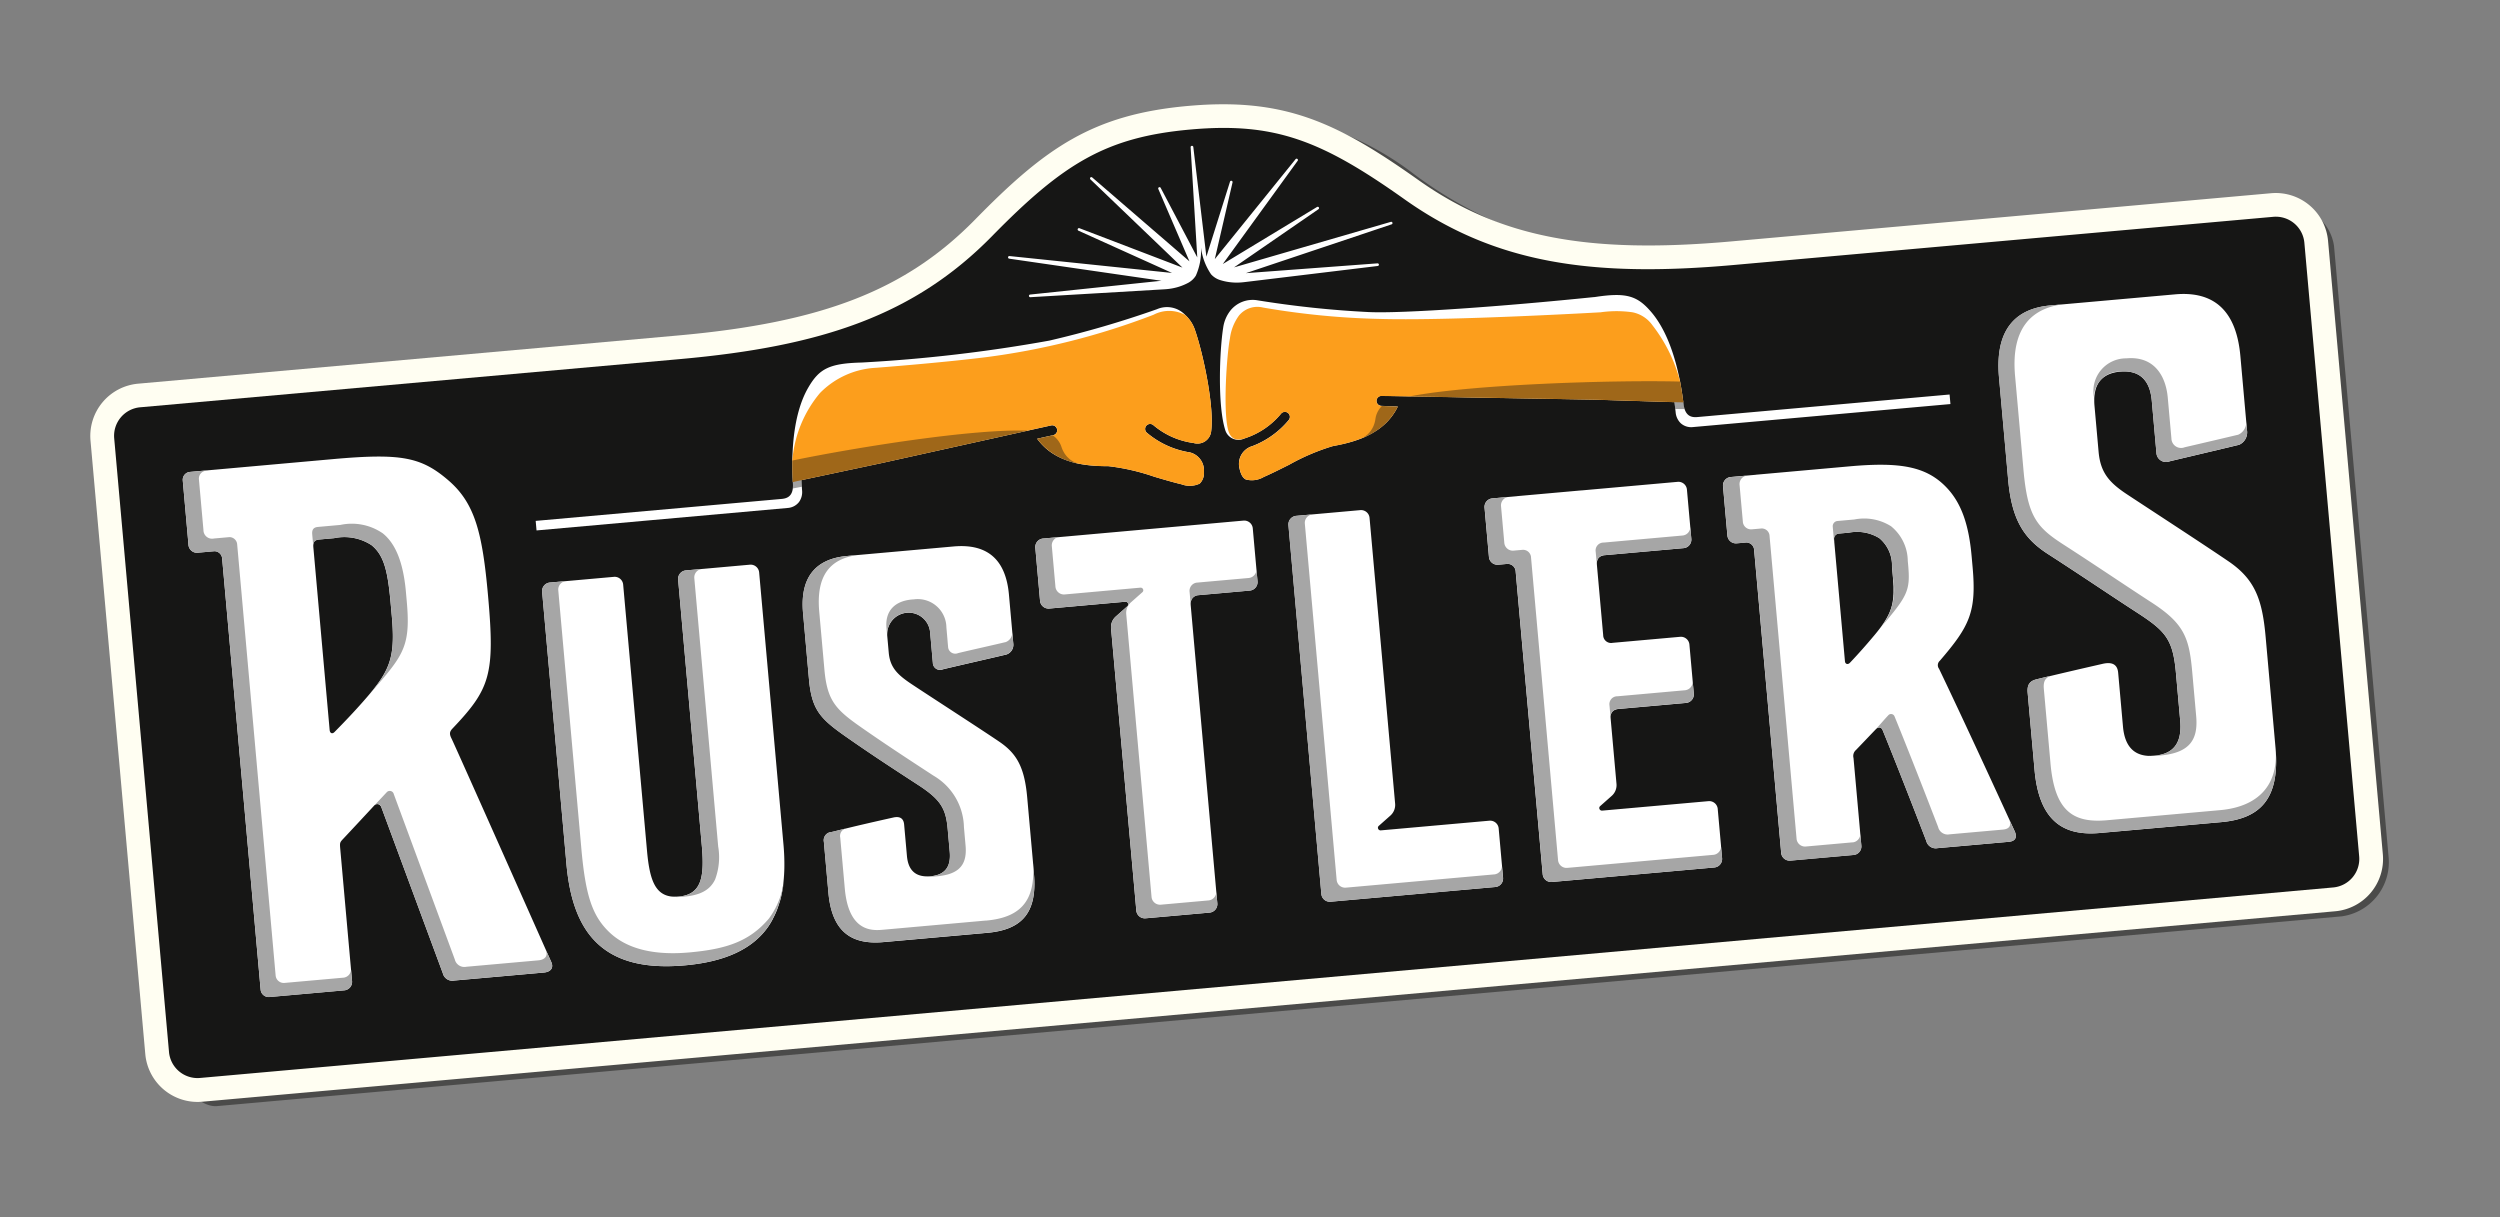 <svg xmlns="http://www.w3.org/2000/svg" width="202.302" height="98.517" viewBox="0 0 202.302 98.517">
  <rect x="0" y="0" width="202.302" height="98.517" fill="#808080" stroke="none"/>
  <g id="Group_122" data-name="Group 122" transform="translate(-80.572 -109.887)">
    <path id="Path_291" data-name="Path 291" d="M267.36,127.317l-46.916,3.959a33.648,33.648,0,0,1-23.6-6.8,24.567,24.567,0,0,0-32.461,2.74,33.65,33.65,0,0,1-22.13,10.659l-46.916,3.96a3.759,3.759,0,0,0-3.618,3.867l4.254,50.414a3.363,3.363,0,0,0,1.359,2.4c.8.605,1.882,1.682,2.928,1.593l171.95-15.357a4.421,4.421,0,0,0,3.782-4.8l-4.415-49.432A3.759,3.759,0,0,0,267.36,127.317Z" transform="translate(-2.133 -0.715)" fill="#161615" opacity="0.5" style="mix-blend-mode: multiply;isolation: isolate"/>
    <g id="Group_121" data-name="Group 121" transform="translate(87.874 118.317)">
      <path id="Path_292" data-name="Path 292" d="M96.93,199.04a4.249,4.249,0,0,1-4.6-3.85l-4.435-49.655a4.249,4.249,0,0,1,3.85-4.6l43.683-3.9c11.714-1.046,18.46-3.679,24.059-9.39,5.682-5.8,9.521-8.5,17.246-9.187s11.98,1.29,18.6,5.986c6.523,4.629,13.628,6.025,25.343,4.978l43.683-3.9a4.249,4.249,0,0,1,4.6,3.85l4.435,49.655a4.248,4.248,0,0,1-3.85,4.6Z" transform="translate(-87.874 -118.317)" fill="#fffef2"/>
      <path id="Path_293" data-name="Path 293" d="M266.943,129.845l-43.683,3.9c-11.511,1.028-19.331-.149-26.628-5.326-6.709-4.76-10.492-6.247-17.314-5.638s-10.282,2.743-16.042,8.617c-6.264,6.389-13.752,8.932-25.263,9.96l-43.683,3.9a2.318,2.318,0,0,0-2.1,2.515l4.435,49.656a2.318,2.318,0,0,0,2.516,2.1l172.614-15.416a2.318,2.318,0,0,0,2.1-2.516l-4.435-49.655A2.319,2.319,0,0,0,266.943,129.845Z" transform="translate(-90.291 -120.73)" fill="#161615"/>
      <path id="Path_294" data-name="Path 294" d="M173.64,184.834c.3,3.377-1.205,4.542-3.8,4.774l-.648.058-.538.048-.323.029-6.864.613c-2.533.226-4.171-.774-4.458-3.991-.331-3.7-.332-3.722-.367-4.113a.664.664,0,0,1,.611-.8l.127-.03.043-.01.094-.023c.73-.176,1.076-.295,4.74-1.116.621-.139.839.158.876.566l.228,2.555c.1,1.092.633,1.573,1.447,1.636.051,0,.1.005.158.006a2.753,2.753,0,0,0,.294-.008c1.1-.1,1.683-.678,1.566-1.978-.034-.385-.1-1.1-.167-1.872-.147-1.643-.572-2.36-2.382-3.538s-3.763-2.446-5.837-3.9-2.783-2.154-3.008-4.682l-.477-5.335c-.29-3.253,1.382-4.419,3.572-4.614l.642-.058,7.964-.712c2.829-.252,4.237,1.151,4.482,3.9.274,3.065.307,3.444.356,3.984a.826.826,0,0,1-.556.86c-1.02.246-4.03.929-5.146,1.2a.582.582,0,0,1-.81-.518c-.044-.495-.131-1.468-.219-2.458a1.742,1.742,0,1,0-3.47.309s.093,1.04.118,1.32c.109,1.219.734,1.8,1.863,2.552,1.388.923,5.679,3.695,7.08,4.649s2.041,2.043,2.26,4.5c0,0,.29,3.247.466,5.212v0c.026.289.049.55.069.77Zm16.971-28.589L174.364,157.7a.691.691,0,0,0-.614.761l.38,4.263a.693.693,0,0,0,.74.641l6.159-.553a.213.213,0,0,1,.221.126.2.2,0,0,1-.055.243l-.924.819a1.157,1.157,0,0,0-.395.964l2.046,22.851a.692.692,0,0,0,.761.614l5.155-.46a.692.692,0,0,0,.64-.74s-2.118-23.715-2.16-24.18c0-.017,0-.033,0-.051h0a.742.742,0,0,1,.087-.38l0-.005a.647.647,0,0,1,.066-.1l.016-.016a.652.652,0,0,1,.073-.071c.011-.009.024-.016.035-.023a.507.507,0,0,1,.071-.046.639.639,0,0,1,.065-.027.622.622,0,0,1,.059-.023.736.736,0,0,1,.141-.026l4.182-.374a.691.691,0,0,0,.614-.761l-.381-4.264A.692.692,0,0,0,190.612,156.246Zm-56.038,35.708c.23.491-.049.818-.589.866l-7.249.646a.791.791,0,0,1-.93-.587s-4.844-13.082-4.974-13.432a.475.475,0,0,0-.042-.085.324.324,0,0,0-.021-.028.392.392,0,0,0-.033-.042.342.342,0,0,0-.03-.027c-.011-.009-.022-.018-.033-.026a.3.3,0,0,0-.038-.021l-.031-.014a.276.276,0,0,0-.046-.012l-.028,0a.3.3,0,0,0-.053,0l-.022,0a.317.317,0,0,0-.059.016l-.015.007a.328.328,0,0,0-.064.035h0a.462.462,0,0,0-.07.061c-.2.222-2.273,2.445-2.494,2.677-.281.3-.294.317-.248.831s.955,10.691.955,10.691a.692.692,0,0,1-.637.748l-6.05.54a.659.659,0,0,1-.713-.6l-3.115-34.9a.631.631,0,0,0-.625-.575l-1.251.112a.7.7,0,0,1-.851-.691L104.76,153a.64.64,0,0,1,.579-.693h0l1.5-.134h0l10.05-.9c5.532-.494,7.159-.179,9.359,1.711,2.166,1.86,2.762,4.268,3.215,9.341.571,6.386.173,7.536-2.878,10.749-.234.247-.268.433-.078.806C126.774,174.405,134.574,191.954,134.574,191.954Zm-14.612-21.771c1.679-2.009,1.985-3.167,1.709-6.259-.012-.139-.1-1.118-.113-1.253-.227-2.377-.526-3.63-1.525-4.438a4.013,4.013,0,0,0-3.025-.564l-1.217.109a.74.74,0,0,0-.226.052c-.185.079-.259.245-.242.5,0,.009,0,.015,0,.024.016.184,1.088,12.2,1.323,14.834.025.285.223.342.392.169C117.951,172.432,119.033,171.294,119.962,170.183Zm90.544,10.347-8.793.784a.212.212,0,0,1-.22-.125.2.2,0,0,1,.055-.243l.924-.819a1.158,1.158,0,0,0,.395-.965l-2.072-23.147a.691.691,0,0,0-.761-.614l-5.158.461a.7.7,0,0,0-.644.74l2.665,29.846a.688.688,0,0,0,.735.64l13.354-1.192a.692.692,0,0,0,.614-.761l-.354-3.964A.692.692,0,0,0,210.506,180.53Zm42.491.855c.23.491.059.808-.481.856l-5.741.511a.791.791,0,0,1-.93-.587s-2.043-5.33-3.543-8.994a.306.306,0,0,0-.037-.063l-.014-.016a.339.339,0,0,0-.04-.039l-.021-.016a.291.291,0,0,0-.052-.028l-.021-.009a.264.264,0,0,0-.084-.014.382.382,0,0,0-.189.076.462.462,0,0,0-.057.048c-.673.7-1.2,1.258-1.629,1.7a.64.64,0,0,0-.2.646c.024.274.4,4.439.559,6.252.032.356.055.622.067.749v.017l.006.067a.692.692,0,0,1-.614.761l-5.139.459a.689.689,0,0,1-.735-.641l-2.186-24.481a.631.631,0,0,0-.715-.615l-.709.063a.692.692,0,0,1-.74-.64l-.354-3.965a.692.692,0,0,1,.614-.761l2.032-.181c.012,0,.024-.006.036-.007l7.565-.676c4.092-.365,6.209,0,7.847,1.718,1.253,1.316,1.808,3.134,2.024,5.549.017.192.061.684.079.88.324,3.63-.234,4.775-2.654,7.588a.479.479,0,0,0-.06.648C249.32,173.328,253,181.385,253,181.385Zm-10.77-16.6.049-.07c.047-.067.094-.133.137-.2.021-.032.041-.063.061-.094q.054-.083.1-.164l.059-.1c.029-.051.058-.1.084-.153.018-.034.035-.067.052-.1.025-.05.049-.1.071-.15.015-.032.029-.065.043-.1.023-.053.043-.106.063-.16.011-.028.022-.057.032-.085.024-.071.046-.143.066-.215l.01-.032c.022-.083.041-.167.058-.252.005-.028.009-.057.014-.086.01-.059.02-.117.027-.177,0-.035.008-.07.012-.106.006-.056.011-.112.016-.17,0-.039,0-.078.007-.117,0-.058.005-.116.007-.176,0-.04,0-.081,0-.123,0-.063,0-.128,0-.194,0-.04,0-.08,0-.121,0-.075-.006-.153-.01-.231,0-.035,0-.07-.005-.106-.007-.117-.015-.236-.025-.362,0-.061-.08-.9-.085-.963a2.87,2.87,0,0,0-1.022-2.308,3.438,3.438,0,0,0-2.466-.446l-.808.072a.424.424,0,0,0-.392.458c.03.333.451,5.04.884,9.878.02.22.227.3.4.122.73-.768,1.332-1.458,1.811-2.027C241.77,165.383,242.018,165.072,242.227,164.783Zm27.461,15.866-9.815.877c-2.97.265-4.9-1.018-5.264-5.1-.419-4.7-.51-5.71-.558-6.246-.058-.649.171-.952.7-1.085.328-.082.683-.169,1.057-.259l.02,0,.119-.029h0c1.126-.27,2.475-.583,4.171-.971.77-.176,1.2.048,1.257.725l.389,4.351c.143,1.605.892,2.3,2.025,2.37.065,0,.133,0,.2,0h.062c.087,0,.176-.006.267-.015,1.472-.131,2.245-.959,2.077-2.824-.05-.553-.253-2.829-.347-3.886-.246-2.758-.859-3.386-3.213-4.912-2.134-1.382-4.471-2.973-7.142-4.695-1.969-1.268-2.931-2.789-3.218-6.015,0,0-.448-5.017-.739-8.273-.368-4.13,1.582-5.595,4.149-5.824l1.112-.1h0l8.976-.8c3.315-.3,4.978,1.5,5.29,4.98l.464,5.192h0l.016.177c.024.272.043.485.059.659a1.1,1.1,0,0,1-.638,1.165c-1.2.291-4.117.979-5.611,1.335a.783.783,0,0,1-1.083-.709c-.061-.677-.247-2.771-.374-4.193-.158-1.764-1.08-2.48-2.553-2.354a3.616,3.616,0,0,0-.45.069l-.038.008a2.632,2.632,0,0,0-.38.12l-.047.018a2,2,0,0,0-.323.173l-.042.027a1.771,1.771,0,0,0-.27.231l-.03.032a1.748,1.748,0,0,0-.217.3l-.016.028a2.064,2.064,0,0,0-.162.376l0,.008a3.189,3.189,0,0,0-.128,1.009h0c0,.119.008.242.019.371l.333,3.723c.149,1.666.846,2.48,2.309,3.444,2.086,1.376,6.078,3.969,8.2,5.413,2.152,1.465,2.737,3.092,3.007,6.115,0,0,.629,7.037.8,8.974C274.492,178.913,272.735,180.377,269.688,180.65Zm-5.9-5.373.037,0ZM152.738,188.007c.037-.085.074-.172.108-.26.049-.125.092-.255.134-.387.032-.1.066-.194.1-.3q.084-.3.149-.625c.031-.152.054-.311.078-.47.013-.087.027-.173.038-.262.022-.17.039-.344.053-.521.006-.078.011-.159.016-.239.012-.192.022-.386.026-.587v0a17.364,17.364,0,0,0-.068-1.865L151.4,160.43a.692.692,0,0,0-.761-.615l-5.155.461a.692.692,0,0,0-.64.74l1.918,21.544c.223,2.5-.008,3.944-1.868,4.111a2.777,2.777,0,0,1-.62-.008h0c-1.354-.18-1.752-1.512-1.948-3.706l-1.93-21.544a.692.692,0,0,0-.761-.614l-3.887.347h0l-1.269.113a.692.692,0,0,0-.64.74l1.972,22.066c.262,2.926,1.06,5,2.429,6.328,1.572,1.529,3.915,2.131,7.149,1.843s5.434-1.3,6.71-3.08a5.942,5.942,0,0,0,.346-.551c.037-.065.07-.133.1-.2C152.616,188.275,152.679,188.143,152.738,188.007Zm76.5-5.428-.267-2.991a.692.692,0,0,0-.74-.64l-8.606.767a.212.212,0,0,1-.22-.125.2.2,0,0,1,.055-.243l.924-.819a1.156,1.156,0,0,0,.395-.964s-.211-2.352-.479-5.346c0-.009,0-.017,0-.026a.629.629,0,0,1,.247-.575l.008,0a.648.648,0,0,1,.105-.059c.012,0,.025-.008.037-.012a.773.773,0,0,1,.1-.031,1.02,1.02,0,0,1,.155-.025l5.466-.489a.693.693,0,0,0,.615-.761l-.353-3.951a.692.692,0,0,0-.74-.64l-5.467.488a.639.639,0,0,1-.772-.624c-.268-2.991-.486-5.433-.51-5.7,0-.01,0-.019,0-.029h0a.756.756,0,0,1,.075-.412l0-.006a.566.566,0,0,1,.067-.1l.017-.015a.565.565,0,0,1,.076-.069c.012-.009.027-.016.041-.023a.628.628,0,0,1,.074-.042c.026-.011.055-.019.082-.028s.035-.013.054-.018a1.128,1.128,0,0,1,.159-.026l6.383-.57a.692.692,0,0,0,.614-.761l-.087-.975h0l-.267-2.99a.692.692,0,0,0-.74-.64l-7.761.693c-.012,0-.024,0-.037,0l-5.158.461c-.013,0-.024,0-.037.007l-2.032.182a.691.691,0,0,0-.614.761l.354,3.964a.692.692,0,0,0,.74.64l.71-.063a.649.649,0,0,1,.716.639l2.184,24.457a.688.688,0,0,0,.735.641l13.167-1.176a.691.691,0,0,0,.614-.761l-.087-.974Zm-42.922-56.547.539,8.919-2.961-5.631a.107.107,0,0,0-.193.092l2.521,5.856-7.872-6.793a.107.107,0,0,0-.144.158l7.449,7.14-8.332-3.186a.107.107,0,0,0-.082.2l7.568,3.418-13.159-1.367a.107.107,0,0,0-.026.211l12.328,1.79-10.62,1.115a.107.107,0,0,0,.017.214l10.706-.63c.172-.01.344-.02.515-.043a4.434,4.434,0,0,0,1.553-.491,1.645,1.645,0,0,0,.615-.579,4.927,4.927,0,0,0,.416-2.285,4.929,4.929,0,0,0,.816,2.174,1.64,1.64,0,0,0,.708.46,4.432,4.432,0,0,0,1.616.207c.172-.008.344-.029.515-.05l10.647-1.288a.107.107,0,0,0-.021-.213l-10.649.794,11.812-3.957a.107.107,0,0,0-.063-.2l-12.706,3.689,6.838-4.712a.107.107,0,0,0-.116-.179l-7.631,4.619,6.058-8.353a.107.107,0,0,0-.17-.13l-6.536,8.086,1.437-6.211a.107.107,0,0,0-.206-.057l-1.911,6.069-1.058-8.872a.11.11,0,0,0-.219.02Z" transform="translate(-97.272 -122.549)" fill="#fff"/>
    </g>
    <path id="Path_295" data-name="Path 295" d="M195.551,158.614a122.9,122.9,0,0,0,15.182-1.773,81.025,81.025,0,0,0,8.715-2.542,2.028,2.028,0,0,1,2.3.475,2.89,2.89,0,0,1,.789,1.238c.644,1.856,1.565,6.141,1.3,8.162a1.113,1.113,0,0,1-1.428.95,6.335,6.335,0,0,1-3.248-1.442.4.4,0,1,0-.528.612,7.089,7.089,0,0,0,3.274,1.556l0,0a1.5,1.5,0,0,1,1.342,1.614,1.182,1.182,0,0,1-.338.944,1.877,1.877,0,0,1-1.469.059c-.661-.156-1.444-.387-2.2-.611a17.543,17.543,0,0,0-3.726-.857l-.156,0c-1.337-.023-4.041-.073-5.6-2.219l1.3-.29a.4.4,0,1,0-.175-.788l-13.777,3.058-6.423,1.365h0c.012.268.028.537.047.811a1.382,1.382,0,0,1-.243.961,1.261,1.261,0,0,1-.882.481L169.246,172.2l-.069-.773,19.908-1.777c.529-.047.958-.291.908-1.234s-.317-5.1,1.245-7.781C192.12,159.118,192.935,158.678,195.551,158.614Zm59.3-5.3c-7.378.758-15.532,1.346-18.277,1.215a81.546,81.546,0,0,1-9.027-.957,2.3,2.3,0,0,0-2.182.875,2.893,2.893,0,0,0-.557,1.358c-.3,1.941-.452,6.321.166,8.263a1.113,1.113,0,0,0,1.573.681,6.334,6.334,0,0,0,2.941-1.994.4.4,0,0,1,.627.509,7.089,7.089,0,0,1-2.946,2.113l0,0a1.5,1.5,0,0,0-1.035,1.826c.106.473.265.75.5.869a1.879,1.879,0,0,0,1.456-.2c.623-.271,1.353-.638,2.059-.992a17.494,17.494,0,0,1,3.515-1.5l.153-.031c1.312-.259,3.964-.787,5.121-3.177l-1.333-.054a.4.4,0,0,1,.032-.807l17.122.3,6.564.205h0c.035.266.068.534.1.807a1.381,1.381,0,0,0,.41.9,1.257,1.257,0,0,0,.952.317l20.875-1.866-.069-.773-20.417,1.825c-.528.047-.994-.117-1.112-1.053s-.592-5.076-2.605-7.437C258.321,153.206,257.441,152.917,254.855,153.318Z" transform="translate(-45.257 -19.39)" fill="#fff"/>
    <path id="Path_296" data-name="Path 296" d="M155.427,185.156l-.477-5.335c-.29-3.253,1.382-4.419,3.572-4.614l.84-.075c-2.168.29-3.362,1.588-3.1,4.563l.421,4.711c.226,2.527.923,3.233,3,4.683s4.027,2.718,5.837,3.9a4.945,4.945,0,0,1,2.452,4.155c.069.774.1,1.112.133,1.5.156,1.732-.695,2.452-2.822,2.513a2.455,2.455,0,0,1-.483-.028,2.671,2.671,0,0,0,.453,0c1.1-.1,1.683-.678,1.566-1.978-.034-.385-.1-1.1-.167-1.872-.147-1.643-.572-2.36-2.382-3.538s-3.763-2.446-5.837-3.9S155.653,187.683,155.427,185.156ZM271.8,165.042c-.019-.21-.043-.477-.075-.836,0,.007,0,.016,0,.022a1.094,1.094,0,0,1-.637,1.164c-1.222.288-2.825.669-4.322,1.013a.784.784,0,0,1-1.083-.709c-.06-.677-.168-1.878-.295-3.3-.157-1.763-1.1-3.384-3.349-3.183a2.648,2.648,0,0,0-2.637,3.071l.036.4a2.083,2.083,0,0,1,2.1-2.4c1.474-.125,2.4.591,2.553,2.354.127,1.422.313,3.517.374,4.193a.783.783,0,0,0,1.083.709c1.495-.356,4.41-1.044,5.611-1.335A1.1,1.1,0,0,0,271.8,165.042Zm-16.108,10.005c2.672,1.722,5.009,3.313,7.142,4.695,2.355,1.526,2.967,2.153,3.213,4.911.094,1.057.3,3.333.347,3.886.168,1.865-.6,2.693-2.077,2.824a3.414,3.414,0,0,1-.532.009,4.8,4.8,0,0,0,.7,0c2.759-.15,3.371-1.355,3.2-3.226-.049-.554-.219-2.451-.313-3.508-.247-2.769-.608-3.933-3.3-5.674-2.134-1.382-4.471-2.974-7.142-4.695-2.163-1.393-2.885-2.284-3.218-6.015,0,0-.39-4.366-.681-7.623-.359-4.024,1.486-5.515,3.957-5.8l-1.112.1c-2.568.229-4.518,1.694-4.149,5.824.291,3.257.739,8.273.739,8.273C252.763,172.258,253.724,173.78,255.693,175.047Zm7.145,16.061.008,0Zm6.778,4.665-9.134.816c-2.771.248-4.24-.747-4.583-4.591-.42-4.7-.492-5.51-.54-6.045-.055-.61.129-.91.592-1.056q-.642.154-1.2.293c-.532.133-.761.436-.7,1.085.048.536.138,1.546.558,6.246.365,4.084,2.294,5.366,5.264,5.1l9.815-.877c3.047-.272,4.8-1.737,4.421-6.024C274.373,193.675,272.781,195.491,269.616,195.773ZM144.938,202.8c1.347-.063,2.406-.371,2.9-1.421a5.14,5.14,0,0,0,.248-2.668l-1.933-21.72a.689.689,0,0,1,.6-.732l-1.27.114a.692.692,0,0,0-.64.74l1.918,21.544c.223,2.5-.008,3.945-1.868,4.111a2.775,2.775,0,0,1-.62-.008A2.66,2.66,0,0,0,144.938,202.8Zm7.241,1.759c-1.565,1.838-3.431,2.46-6.44,2.728-2.466.221-4.9-.115-6.494-1.668-1.346-1.308-1.892-2.934-2.23-6.716l-1.87-20.929a.689.689,0,0,1,.6-.733l-1.269.113a.692.692,0,0,0-.64.74l1.972,22.066c.262,2.926,1.06,5,2.429,6.328,1.572,1.529,3.915,2.131,7.149,1.843s5.434-1.3,6.71-3.08a8.3,8.3,0,0,0,1.337-4.8A6.363,6.363,0,0,1,152.179,204.56Zm36.211-2.22a.692.692,0,0,1-.64.74l-3.834.343a.692.692,0,0,1-.761-.614l-2.048-22.888a1.142,1.142,0,0,1,.38-.963l.924-.819a.2.2,0,0,0,.055-.243.213.213,0,0,0-.221-.126l-6.129.55a.692.692,0,0,1-.74-.64l-.291-3.263a.7.7,0,0,1,.466-.728l-1.186.106a.691.691,0,0,0-.614.761l.38,4.263a.693.693,0,0,0,.74.641l6.159-.553a.213.213,0,0,1,.221.126.2.2,0,0,1-.055.243l-.924.819a1.157,1.157,0,0,0-.395.964l2.046,22.851a.692.692,0,0,0,.761.614l5.155-.46a.692.692,0,0,0,.64-.74C188.437,202.859,188.39,202.34,188.39,202.34Zm3.25-26.114a.692.692,0,0,1-.614.761l-4.177.373a.67.67,0,0,0-.616.763c.005.053.036.4.087.971a.664.664,0,0,1,.616-.713l4.182-.374a.691.691,0,0,0,.614-.761l-.091-1.023Zm-68.754,2.658c-.012-.139-.066-.732-.078-.867-.227-2.377-.86-3.831-1.859-4.639a4.408,4.408,0,0,0-3.434-.685l-1.811.162c-.358.032-.5.215-.47.581,0,.031.036.4.09,1.007-.027-.356.116-.536.469-.568l1.217-.109a4.013,4.013,0,0,1,3.025.564c1,.808,1.3,2.062,1.525,4.438.013.135.1,1.114.113,1.253.276,3.092-.03,4.25-1.709,6.259-.16.192-.329.384-.5.577.56-.629,1.128-1.289,1.63-1.89C122.775,182.957,123.162,181.976,122.886,178.884Zm11.688,29.166-.441-.967c.212.478-.065.8-.6.844l-5.829.52a.792.792,0,0,1-.93-.588s-4.808-13.031-4.939-13.382a.334.334,0,0,0-.584-.137l-.937,1a.333.333,0,0,1,.515.2c.13.351,4.974,13.432,4.974,13.432a.791.791,0,0,0,.93.587l7.249-.646C134.524,208.868,134.8,208.542,134.574,208.05Zm-16.832,1.281-4.754.424a.659.659,0,0,1-.713-.6l-3.114-34.9a.631.631,0,0,0-.625-.575l-1.251.112a.7.7,0,0,1-.852-.691L106.067,169a.64.64,0,0,1,.579-.693h0l.192-.035-1.5.134h0a.64.64,0,0,0-.579.693l.459,5.145a.7.7,0,0,0,.851.691l1.251-.112a.631.631,0,0,1,.625.575l3.115,34.9a.659.659,0,0,0,.713.6l6.05-.54a.692.692,0,0,0,.637-.748s-.032-.354-.083-.927A.69.69,0,0,1,117.742,209.332Zm93.159-8.36-12.033,1.075a.688.688,0,0,1-.736-.64l-2.575-28.83a.692.692,0,0,1,.6-.732l-1.288.115a.7.7,0,0,0-.644.74l2.665,29.846a.688.688,0,0,0,.735.64l13.354-1.192a.692.692,0,0,0,.614-.761l-.085-.948A.686.686,0,0,1,210.9,200.971Zm15.847-28.136a.688.688,0,0,1-.615.715l-6.386.571a.641.641,0,0,0-.65.763c.008.092.04.448.089.992a.637.637,0,0,1,.65-.736l6.383-.57a.692.692,0,0,0,.614-.761Zm.282,13.495-.087-.974a.689.689,0,0,1-.614.715l-5.469.489a.637.637,0,0,0-.65.733q.046.514.089,1a.634.634,0,0,1,.65-.712l5.466-.489A.693.693,0,0,0,227.03,186.33Zm1.593,13.059-11.84,1.057a.688.688,0,0,1-.735-.64l-2.184-24.457a.648.648,0,0,0-.716-.638l-.709.063a.691.691,0,0,1-.74-.64l-.264-2.952a.693.693,0,0,1,.538-.746l-1.255.112a.691.691,0,0,0-.614.761l.354,3.964a.692.692,0,0,0,.74.64l.71-.063a.649.649,0,0,1,.716.639l2.184,24.457a.688.688,0,0,0,.735.641l13.167-1.176a.692.692,0,0,0,.614-.761l-.087-.974A.688.688,0,0,1,228.623,199.389ZM242.995,172.8a4.082,4.082,0,0,0-2.972-.548l-1.354.121a.424.424,0,0,0-.392.459c.008.088.049.554.111,1.278,0-.133,0-.224,0-.259a.424.424,0,0,1,.392-.459l.808-.072a3.438,3.438,0,0,1,2.466.446,2.87,2.87,0,0,1,1.022,2.308c.005.062.08.9.085.963a4.848,4.848,0,0,1-1.136,4.117l.574-.682c1.68-2,1.94-2.553,1.8-4.3,0-.061-.044-.5-.05-.565A3.665,3.665,0,0,0,242.995,172.8Zm10,24.677-.44-.938c.2.462.021.76-.5.806l-4.318.384a.791.791,0,0,1-.93-.587s-2.034-5.3-3.534-8.966a.3.3,0,0,0-.516-.061c-.336.353-.69.783-.96,1.065a.435.435,0,0,1,.233-.1.3.3,0,0,1,.269.185c1.5,3.664,3.543,8.994,3.543,8.994a.791.791,0,0,0,.93.587l5.741-.511C253.055,198.289,253.227,197.972,253,197.482Zm-13.105.9-3.806.34a.688.688,0,0,1-.735-.641L233.165,173.6a.631.631,0,0,0-.715-.615l-.739.066a.668.668,0,0,1-.71-.643l-.264-2.951a.692.692,0,0,1,.545-.747l-1.266.113a.692.692,0,0,0-.614.761l.354,3.964a.692.692,0,0,0,.74.64l.709-.063a.631.631,0,0,1,.715.615l2.186,24.481a.689.689,0,0,0,.735.641l5.139-.459a.692.692,0,0,0,.614-.761l-.089-1A.69.69,0,0,1,239.892,198.382Zm-70.144,6.33-8.373.748c-.926.082-2.735.089-3.041-3.334-.331-3.7-.333-3.722-.367-4.113a.631.631,0,0,1,.447-.755c-.5.124-.733.188-1.166.288a.664.664,0,0,0-.611.8c.035.392.036.411.367,4.113.287,3.217,1.926,4.217,4.458,3.991l8.373-.748c2.6-.232,4.106-1.4,3.8-4.774-.023-.255-.053-.6-.089-.994C173.853,203.314,172.347,204.48,169.748,204.712Zm1.581-22.529c-1.02.246-2.711.618-3.828.887a.582.582,0,0,1-.81-.517c-.044-.5-.049-.591-.137-1.581a2.315,2.315,0,0,0-2.634-2.25c-1.532.078-2.337.931-2.215,2.308,0,0,.024.269.061.68a1.742,1.742,0,1,1,3.47-.309c.089.99.176,1.964.219,2.458a.582.582,0,0,0,.81.518c1.116-.27,4.127-.953,5.146-1.2a.826.826,0,0,0,.556-.86c-.022-.248-.042-.466-.082-.924A.82.82,0,0,1,171.328,182.183Z" transform="translate(-9.398 -20.328)" fill="#a6a6a6"/>
    <path id="Path_297" data-name="Path 297" d="M296.639,165.971a6.334,6.334,0,0,0,2.941-1.994.4.4,0,1,1,.627.509,7.088,7.088,0,0,1-2.946,2.112l0,0a1.5,1.5,0,0,0-1.035,1.826c.106.474.265.75.5.869a1.879,1.879,0,0,0,1.456-.2c.623-.271,1.353-.638,2.059-.992a17.494,17.494,0,0,1,3.515-1.5l.153-.031a11.751,11.751,0,0,0,2.265-.633h0l.007,0q.19-.078.379-.17c.038-.018.075-.039.113-.058.091-.046.182-.093.272-.144.047-.027.092-.055.138-.083.08-.048.16-.1.239-.151.049-.033.1-.067.146-.1.074-.053.148-.109.22-.167q.073-.059.145-.12c.07-.06.138-.124.206-.189.046-.044.092-.088.137-.135.067-.07.131-.144.195-.219.041-.048.082-.094.122-.145.067-.086.13-.177.192-.27.031-.046.064-.089.094-.137a4.749,4.749,0,0,0,.25-.45v0l-.41-.016-.923-.038a.4.4,0,0,1,.032-.807l2.27.039h0l14.853.259,6.563.205h0v0l.724.013c-.076-.569-.165-1.095-.264-1.678v0c-.005-.02-.012-.038-.016-.057h0a12.52,12.52,0,0,0-2.232-4.512,2.6,2.6,0,0,0-1.606-1.041,9.138,9.138,0,0,0-2.579,0s-12.133.7-17.816.538a63.448,63.448,0,0,1-9.494-.92,1.924,1.924,0,0,0-1.96.652,3.969,3.969,0,0,0-.729,1.856c-.243,1.218-.571,5.745-.147,7.386.134.519.4.758.773.783l0,0c.029,0,.057,0,.086,0A1.632,1.632,0,0,0,296.639,165.971Z" transform="translate(-115.344 -20.608)" fill="#fc9e1c"/>
    <path id="Path_298" data-name="Path 298" d="M216.757,169.752h0l2.764-.59,3.657-.777,11.88-2.637h-.013l1.913-.424a.4.4,0,1,1,.175.788l-.052.012-1.251.278,0,0a4.959,4.959,0,0,0,.325.4c.038.042.078.078.117.118.078.08.156.159.237.231.047.042.1.081.145.12.077.063.153.125.232.181.052.038.1.073.157.108.078.052.157.1.238.15.054.031.108.062.162.091q.124.067.249.126c.053.025.106.051.16.074.088.039.176.074.266.108.049.019.1.039.147.056.1.035.2.066.3.1.039.012.077.024.115.035.137.038.274.073.409.1h0a11.729,11.729,0,0,0,2.343.222l.157,0a17.523,17.523,0,0,1,3.726.857c.758.223,1.541.455,2.2.611a1.877,1.877,0,0,0,1.469-.059,1.183,1.183,0,0,0,.338-.944,1.5,1.5,0,0,0-1.342-1.614l0,0a7.089,7.089,0,0,1-3.274-1.556.4.4,0,1,1,.528-.612,6.335,6.335,0,0,0,3.248,1.442,1.113,1.113,0,0,0,1.428-.95c.264-2.021-.657-6.305-1.3-8.162a2.89,2.89,0,0,0-.789-1.238,2.708,2.708,0,0,0-2.583-.026A58.7,58.7,0,0,1,231.69,159.8c-3.7.463-8.91.859-8.91.859a6.83,6.83,0,0,0-4.531,2.045,9.7,9.7,0,0,0-2.234,5.467c-.007.228,0,.446,0,.666,0,.169.007.328.011.472.008.2.015.394.024.6h0Z" transform="translate(-71.327 -21.01)" fill="#fc9e1c"/>
    <path id="Path_299" data-name="Path 299" d="M235.835,173.538l1.251-.278a1.873,1.873,0,0,1,.63.737c.077.168.118.352.207.512a1.981,1.981,0,0,0,1.172,1.025A5.261,5.261,0,0,1,235.835,173.538Zm29.178-2.606-1.28-.052a1.879,1.879,0,0,0-.489.838c-.046.178-.053.366-.112.54a1.983,1.983,0,0,1-.975,1.218A5.261,5.261,0,0,0,265.013,170.932Zm-49,4.371c-.012.867.028,1.554.045,1.871a2.135,2.135,0,0,1-.014.39l.742-.141c-.011-.179-.023-.359-.031-.536h0l6.424-1.366,11.88-2.637C230.693,172.717,221.3,174.213,216.017,175.3Zm72.123-4.569-.017-.138c-.016-.13-.038-.295-.066-.49-.048-.319-.1-.636-.156-.965-.014-.075-.029-.153-.044-.23-5.347-.137-16.858.221-21.876,1.2l14.857.259,6.563.205h0c.024.182.045.368.067.553l.762.012A2.072,2.072,0,0,1,288.14,170.733Z" transform="translate(-71.329 -28.147)" fill="#161615" opacity="0.4" style="mix-blend-mode: multiply;isolation: isolate"/>
  </g>
</svg>
